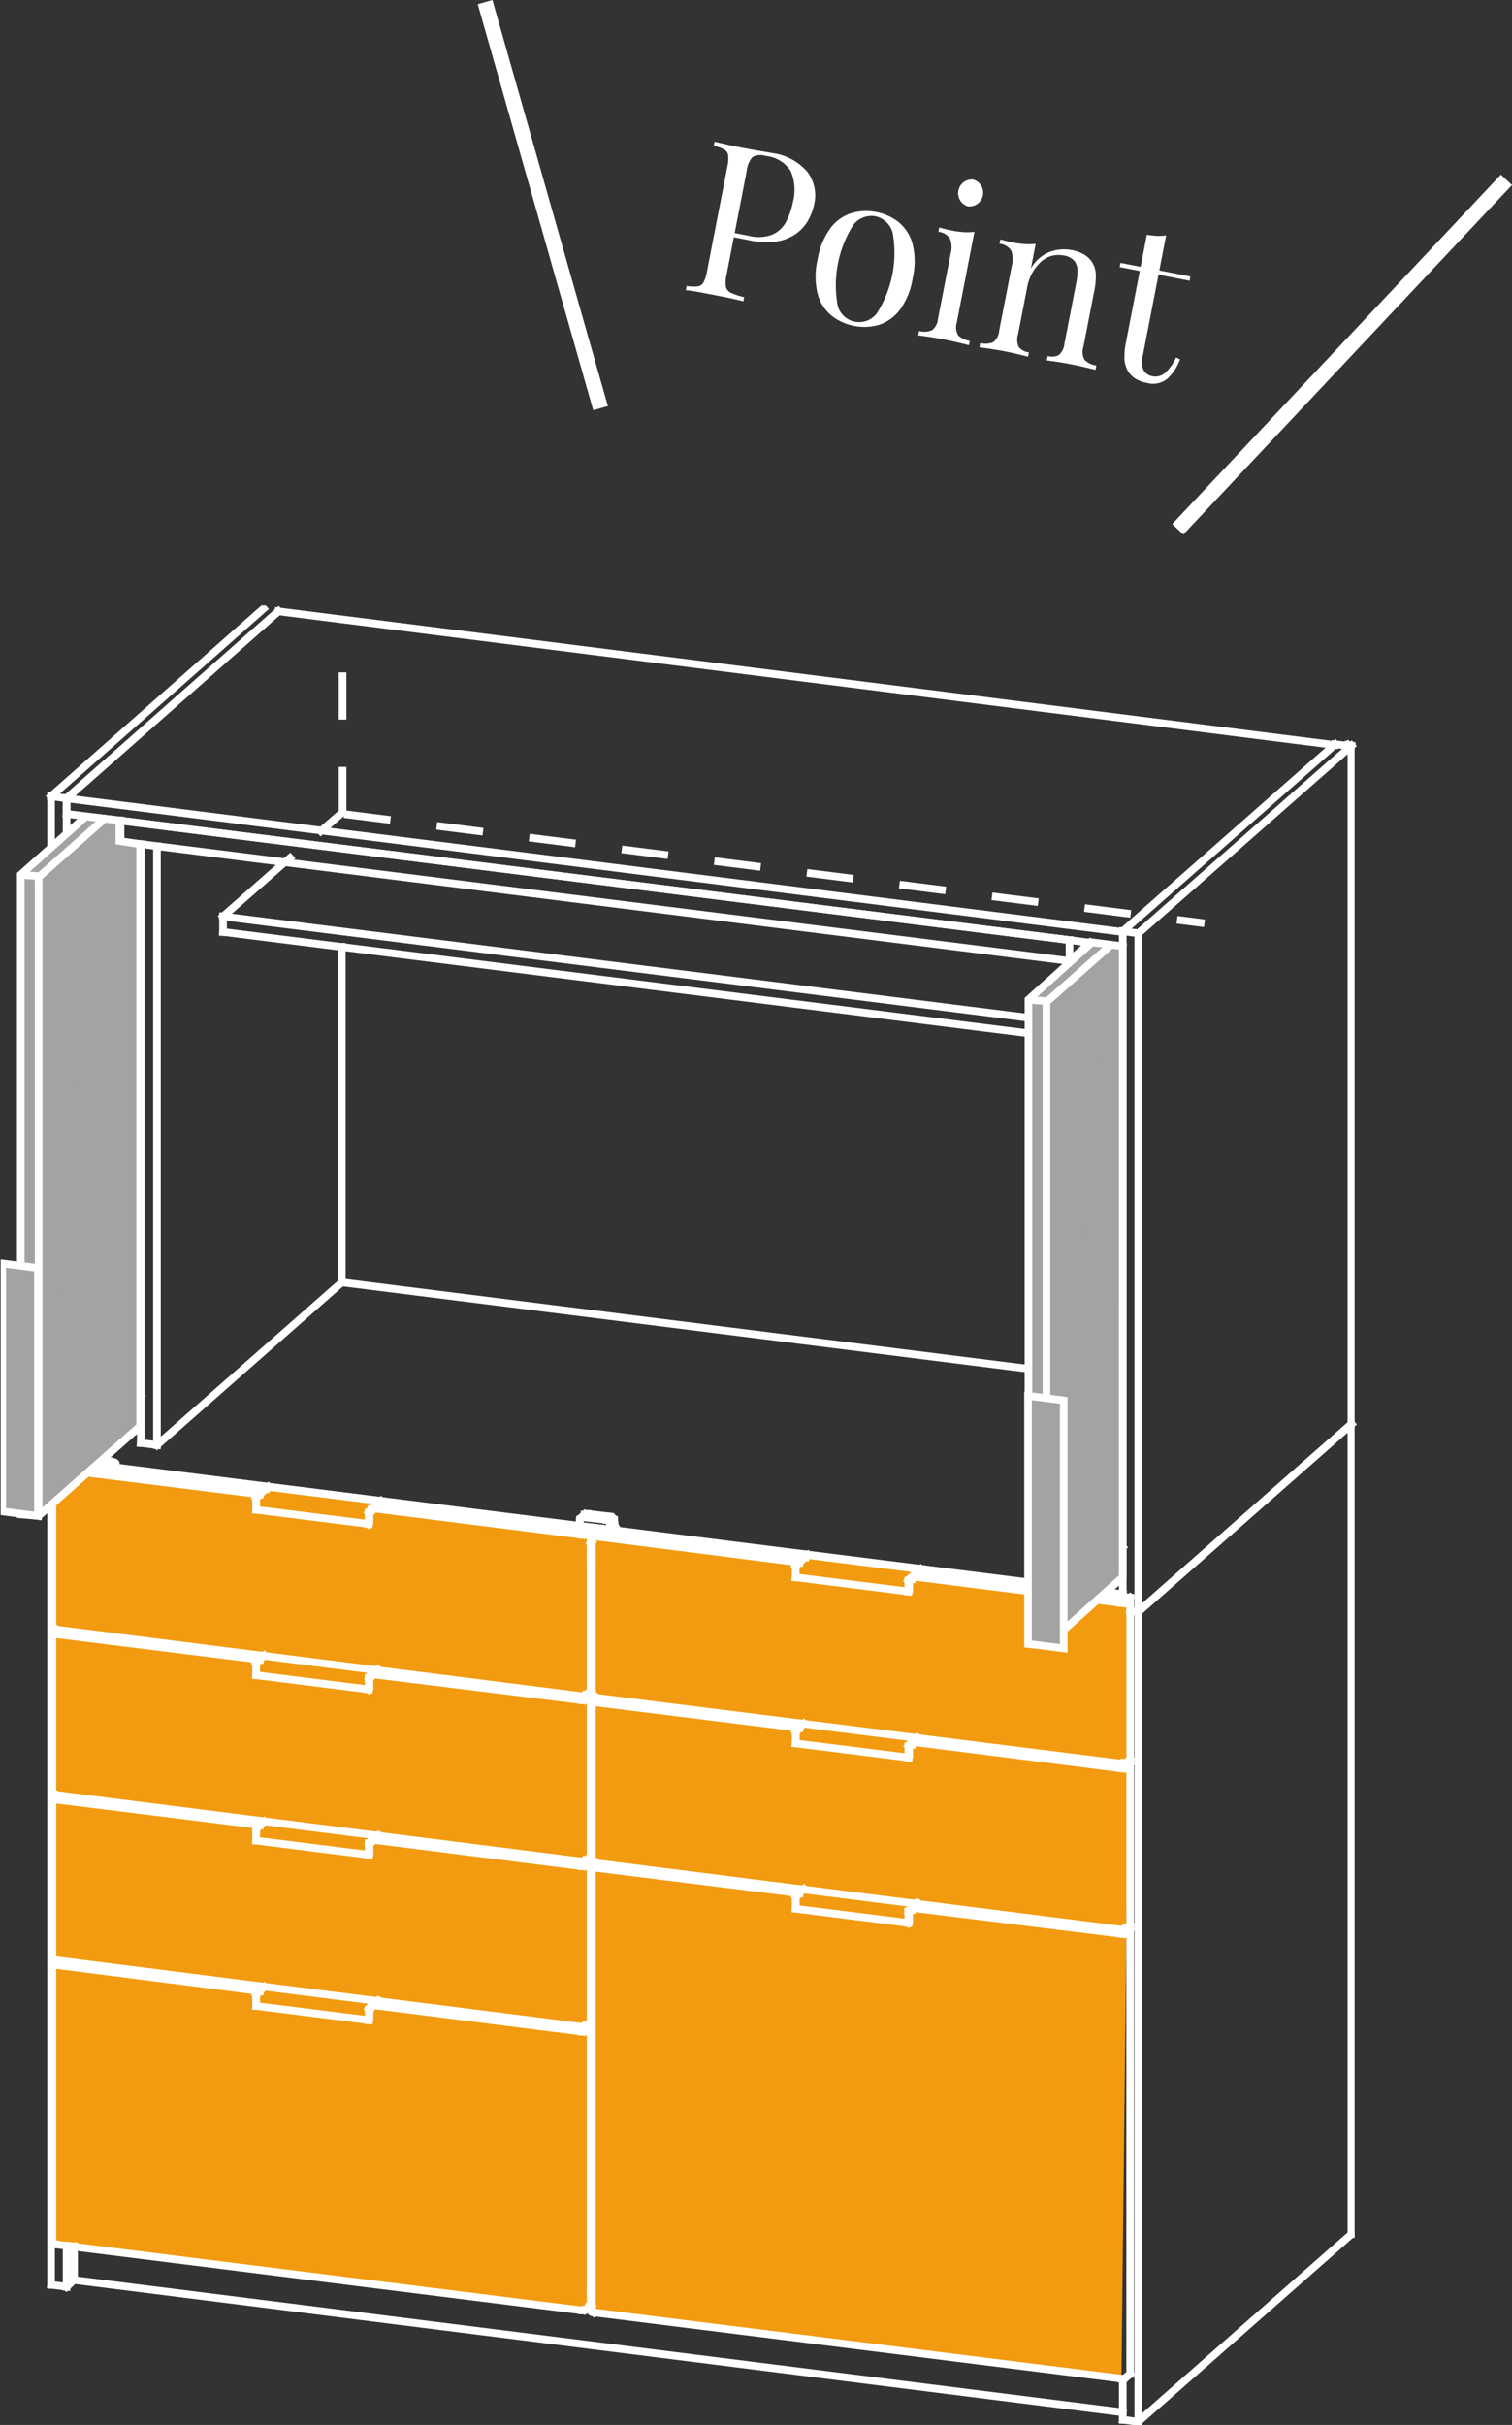 <svg id="コンポーネント_73_1" data-name="コンポーネント 73 – 1" xmlns="http://www.w3.org/2000/svg" xmlns:xlink="http://www.w3.org/1999/xlink" width="99.203" height="159" viewBox="0 0 99.203 159">
  <rect x="0" y="0" width="99.203" height="159" fill="#333333" stroke="none"/>
  <defs>
    <clipPath id="clip-path">
      <rect id="長方形_754" data-name="長方形 754" width="88.876" height="119.301" fill="none"/>
    </clipPath>
    <clipPath id="clip-path-8">
      <rect id="長方形_761" data-name="長方形 761" width="88.714" height="119.071" fill="none"/>
    </clipPath>
  </defs>
  <g id="グループ_806" data-name="グループ 806" transform="translate(0 39.699)">
    <path id="パス_1066" data-name="パス 1066" d="M5.667,98.026,5.8,146.448,75.891,155.3l.575-51.21-67.9-8.543Z" transform="translate(-2.315 -39.038)" fill="#f29b10"/>
    <line id="線_186" data-name="線 186" x1="3.678" y2="3.191" transform="translate(18.836 13.531)" fill="none" stroke="#fff" stroke-width="0.5" stroke-dasharray="2.182 2.182"/>
    <line id="線_187" data-name="線 187" y1="11.519" transform="translate(22.477 2.163)" fill="none" stroke="#fff" stroke-width="0.5" stroke-dasharray="3.098 3.098"/>
    <line id="線_188" data-name="線 188" y2="29.168" transform="translate(38.839 82.667)" fill="none" stroke="#fff" stroke-linecap="square" stroke-linejoin="round" stroke-width="0.5"/>
    <line id="線_189" data-name="線 189" y2="10.579" transform="translate(38.839 71.823)" fill="none" stroke="#fff" stroke-linecap="square" stroke-linejoin="round" stroke-width="0.5"/>
    <line id="線_190" data-name="線 190" y2="10.579" transform="translate(38.839 60.979)" fill="none" stroke="#fff" stroke-linecap="square" stroke-linejoin="round" stroke-width="0.5"/>
    <line id="線_191" data-name="線 191" y2="18.28" transform="translate(3.442 89.086)" fill="none" stroke="#fff" stroke-linecap="square" stroke-linejoin="round" stroke-width="0.5"/>
    <line id="線_192" data-name="線 192" y2="10.534" transform="translate(3.442 78.242)" fill="none" stroke="#fff" stroke-linecap="square" stroke-linejoin="round" stroke-width="0.5"/>
    <line id="線_193" data-name="線 193" y2="10.577" transform="translate(3.442 67.355)" fill="none" stroke="#fff" stroke-linecap="square" stroke-linejoin="round" stroke-width="0.5"/>
    <line id="線_194" data-name="線 194" y2="10.575" transform="translate(3.442 56.51)" fill="none" stroke="#fff" stroke-linecap="square" stroke-linejoin="round" stroke-width="0.5"/>
    <line id="線_195" data-name="線 195" x1="0.221" y2="0.222" transform="translate(38.134 59.605)" fill="none" stroke="#fff" stroke-linecap="square" stroke-linejoin="round" stroke-width="0.5"/>
    <line id="線_196" data-name="線 196" x2="7.389" y2="0.93" transform="translate(16.805 59.294)" fill="none" stroke="#fff" stroke-linecap="square" stroke-linejoin="round" stroke-width="0.5"/>
    <line id="線_197" data-name="線 197" x1="7.392" y1="0.926" transform="translate(17.6 57.794)" fill="none" stroke="#fff" stroke-linecap="square" stroke-linejoin="round" stroke-width="0.5"/>
    <line id="線_198" data-name="線 198" x2="7.389" y2="0.93" transform="translate(16.803 80.987)" fill="none" stroke="#fff" stroke-linecap="square" stroke-linejoin="round" stroke-width="0.5"/>
    <line id="線_199" data-name="線 199" x2="7.393" y2="0.93" transform="translate(52.203 74.612)" fill="none" stroke="#fff" stroke-linecap="square" stroke-linejoin="round" stroke-width="0.5"/>
    <line id="線_200" data-name="線 200" x2="7.393" y2="0.929" transform="translate(52.203 63.725)" fill="none" stroke="#fff" stroke-linecap="square" stroke-linejoin="round" stroke-width="0.5"/>
    <line id="線_201" data-name="線 201" x1="7.389" y1="0.929" transform="translate(53.003 62.265)" fill="none" stroke="#fff" stroke-linecap="square" stroke-linejoin="round" stroke-width="0.5"/>
    <line id="線_202" data-name="線 202" x2="7.389" y2="0.929" transform="translate(16.807 91.831)" fill="none" stroke="#fff" stroke-linecap="square" stroke-linejoin="round" stroke-width="0.5"/>
    <line id="線_203" data-name="線 203" x2="7.393" y2="0.93" transform="translate(52.207 85.457)" fill="none" stroke="#fff" stroke-linecap="square" stroke-linejoin="round" stroke-width="0.5"/>
    <line id="線_204" data-name="線 204" x2="7.389" y2="0.93" transform="translate(16.803 70.143)" fill="none" stroke="#fff" stroke-linecap="square" stroke-linejoin="round" stroke-width="0.5"/>
    <line id="線_205" data-name="線 205" x1="56.684" y1="7.126" transform="translate(14.635 20.392)" fill="none" stroke="#fff" stroke-linecap="square" stroke-linejoin="round" stroke-width="0.5"/>
    <line id="線_206" data-name="線 206" x1="4.026" y2="3.541" transform="translate(14.635 16.851)" fill="none" stroke="#fff" stroke-linecap="square" stroke-linejoin="round" stroke-width="0.5"/>
    <line id="線_207" data-name="線 207" x1="56.684" y1="7.127" transform="translate(14.635 21.41)" fill="none" stroke="#fff" stroke-linecap="square" stroke-linejoin="round" stroke-width="0.5"/>
    <line id="線_208" data-name="線 208" y2="1.018" transform="translate(14.636 20.393)" fill="none" stroke="#fff" stroke-linecap="square" stroke-linejoin="round" stroke-width="0.5"/>
    <line id="線_209" data-name="線 209" y1="1.15" x2="1.327" transform="translate(72.337 61.735)" fill="none" stroke="#fff" stroke-linecap="square" stroke-linejoin="round" stroke-width="0.5"/>
    <line id="線_210" data-name="線 210" y1="40.631" transform="translate(72.337 22.254)" fill="none" stroke="#fff" stroke-linecap="square" stroke-linejoin="round" stroke-width="0.5"/>
    <line id="線_211" data-name="線 211" x2="1.018" y2="0.134" transform="translate(71.32 62.753)" fill="none" stroke="#fff" stroke-linecap="square" stroke-linejoin="round" stroke-width="0.5"/>
    <line id="線_212" data-name="線 212" y2="40.454" transform="translate(71.32 22.298)" fill="none" stroke="#fff" stroke-linecap="square" stroke-linejoin="round" stroke-width="0.5"/>
    <line id="線_213" data-name="線 213" y1="39.26" transform="translate(10.299 15.79)" fill="none" stroke="#fff" stroke-linecap="square" stroke-linejoin="round" stroke-width="0.5"/>
    <line id="線_214" data-name="線 214" x2="1.065" y2="0.134" transform="translate(9.238 54.916)" fill="none" stroke="#fff" stroke-linecap="square" stroke-linejoin="round" stroke-width="0.5"/>
    <line id="線_215" data-name="線 215" y2="39.26" transform="translate(9.238 15.656)" fill="none" stroke="#fff" stroke-linecap="square" stroke-linejoin="round" stroke-width="0.5"/>
    <line id="線_216" data-name="線 216" y1="10.668" x2="12.124" transform="translate(10.302 44.382)" fill="none" stroke="#fff" stroke-linecap="square" stroke-linejoin="round" stroke-width="0.5"/>
    <line id="線_217" data-name="線 217" y1="21.998" transform="translate(22.426 22.384)" fill="none" stroke="#fff" stroke-linecap="square" stroke-linejoin="round" stroke-width="0.5"/>
    <line id="線_218" data-name="線 218" y1="12.302" x2="13.983" transform="translate(74.685 9.195)" fill="none" stroke="#fff" stroke-linecap="square" stroke-linejoin="round" stroke-width="0.5"/>
    <line id="線_219" data-name="線 219" x1="1.018" y1="0.132" transform="translate(73.667 21.365)" fill="none" stroke="#fff" stroke-linecap="square" stroke-linejoin="round" stroke-width="0.5"/>
    <line id="線_220" data-name="線 220" y1="12.26" x2="13.935" transform="translate(73.667 9.105)" fill="none" stroke="#fff" stroke-linecap="square" stroke-linejoin="round" stroke-width="0.5"/>
    <line id="線_221" data-name="線 221" x2="0.797" y2="0.089" transform="translate(87.602 9.105)" fill="none" stroke="#fff" stroke-linecap="square" stroke-linejoin="round" stroke-width="0.5"/>
    <line id="線_222" data-name="線 222" y1="0.044" x2="0.044" transform="translate(88.398 9.15)" fill="none" stroke="#fff" stroke-linecap="square" stroke-linejoin="round" stroke-width="0.5"/>
    <line id="線_223" data-name="線 223" x1="0.221" y1="0.044" transform="translate(88.443 9.15)" fill="none" stroke="#fff" stroke-linecap="square" stroke-linejoin="round" stroke-width="0.5"/>
    <line id="線_224" data-name="線 224" y1="44.484" transform="translate(74.681 21.499)" fill="none" stroke="#fff" stroke-linecap="square" stroke-linejoin="round" stroke-width="0.5"/>
    <line id="線_225" data-name="線 225" x2="0.532" y2="0.089" transform="translate(74.148 65.893)" fill="none" stroke="#fff" stroke-linecap="square" stroke-linejoin="round" stroke-width="0.5"/>
    <line id="線_226" data-name="線 226" y2="43.64" transform="translate(73.664 21.367)" fill="none" stroke="#fff" stroke-linecap="square" stroke-linejoin="round" stroke-width="0.5"/>
    <line id="線_227" data-name="線 227" y1="12.306" x2="13.985" transform="translate(74.682 53.676)" fill="none" stroke="#fff" stroke-linecap="square" stroke-linejoin="round" stroke-width="0.5"/>
    <g id="グループ_791" data-name="グループ 791">
      <g id="グループ_790" data-name="グループ 790" clip-path="url(#clip-path)">
        <line id="線_228" data-name="線 228" y1="44.482" transform="translate(88.666 9.194)" fill="none" stroke="#fff" stroke-linecap="square" stroke-linejoin="round" stroke-width="0.5"/>
      </g>
    </g>
    <line id="線_229" data-name="線 229" x1="69.297" y1="8.719" transform="translate(4.369 56.111)" fill="none" stroke="#fff" stroke-linecap="square" stroke-linejoin="round" stroke-width="0.5"/>
    <line id="線_230" data-name="線 230" x1="0.087" y1="0.044" transform="translate(38.752 61.423)" fill="none" stroke="#fff" stroke-linecap="square" stroke-linejoin="round" stroke-width="0.5"/>
    <line id="線_231" data-name="線 231" y2="0.177" transform="translate(4.369 56.111)" fill="none" stroke="#fff" stroke-linecap="square" stroke-linejoin="round" stroke-width="0.5"/>
    <line id="線_232" data-name="線 232" x1="4.867" y2="4.293" transform="translate(4.369 51.817)" fill="none" stroke="#fff" stroke-linecap="square" stroke-linejoin="round" stroke-width="0.5"/>
    <line id="線_233" data-name="線 233" x1="48.896" y1="6.151" transform="translate(22.423 44.383)" fill="none" stroke="#fff" stroke-linecap="square" stroke-linejoin="round" stroke-width="0.5"/>
    <path id="パス_1067" data-name="パス 1067" d="M120.135,108.747h.309l.044-.043h.044v-.089h-.044l-.044-.046H120l-.044.046-.044.043.044.046H120l.044.043Z" transform="translate(-48.993 -44.358)" fill="none" stroke="#fff" stroke-linecap="square" stroke-linejoin="round" stroke-width="0.5"/>
    <path id="パス_1068" data-name="パス 1068" d="M11.977,95.1h.311l.089-.044v-.044h.043l-.043-.046-.089-.044h-.045l-.088-.044h-.088l-.09.044h-.132l-.044.044v.089h.044l.044.044Z" transform="translate(-4.821 -38.763)" fill="none" stroke="#fff" stroke-linecap="square" stroke-linejoin="round" stroke-width="0.5"/>
    <path id="パス_1069" data-name="パス 1069" d="M122.652,109.063h.133v-.044h-.177v.044Z" transform="translate(-50.094 -44.542)" fill="none" stroke="#fff" stroke-linecap="square" stroke-linejoin="round" stroke-width="0.5"/>
    <path id="パス_1070" data-name="パス 1070" d="M9.826,94.843h.133V94.8H9.781v.044Z" transform="translate(-3.996 -38.732)" fill="none" stroke="#fff" stroke-linecap="square" stroke-linejoin="round" stroke-width="0.5"/>
    <line id="線_234" data-name="線 234" x1="69.297" y1="8.764" transform="translate(4.369 12.647)" fill="none" stroke="#fff" stroke-linecap="square" stroke-linejoin="round" stroke-width="0.5"/>
    <line id="線_235" data-name="線 235" x1="69.295" y1="8.719" transform="translate(4.369 13.665)" fill="none" stroke="#fff" stroke-linecap="square" stroke-linejoin="round" stroke-width="0.5"/>
    <line id="線_236" data-name="線 236" y2="1.018" transform="translate(4.369 12.647)" fill="none" stroke="#fff" stroke-linecap="square" stroke-linejoin="round" stroke-width="0.5"/>
    <g id="グループ_793" data-name="グループ 793">
      <g id="グループ_792" data-name="グループ 792" clip-path="url(#clip-path)">
        <line id="線_237" data-name="線 237" x1="69.295" y1="8.763" transform="translate(18.263 0.387)" fill="none" stroke="#fff" stroke-linecap="square" stroke-linejoin="round" stroke-width="0.5"/>
        <line id="線_238" data-name="線 238" x1="13.894" y2="12.26" transform="translate(4.369 0.387)" fill="none" stroke="#fff" stroke-linecap="square" stroke-linejoin="round" stroke-width="0.5"/>
      </g>
    </g>
    <line id="線_239" data-name="線 239" y1="43.642" transform="translate(4.369 12.647)" fill="none" stroke="#fff" stroke-linecap="square" stroke-linejoin="round" stroke-width="0.5"/>
    <g id="グループ_795" data-name="グループ 795">
      <g id="グループ_794" data-name="グループ 794" clip-path="url(#clip-path)">
        <line id="線_240" data-name="線 240" y1="12.26" x2="13.894" transform="translate(4.369 0.387)" fill="none" stroke="#fff" stroke-linecap="square" stroke-linejoin="round" stroke-width="0.5"/>
      </g>
    </g>
    <path id="パス_1071" data-name="パス 1071" d="M8.448,82.122v-.044H8.405l-.044.044v.132h.044V82.21l.043-.043Z" transform="translate(-3.416 -33.535)" fill="none" stroke="#fff" stroke-linecap="square" stroke-linejoin="round" stroke-width="0.5"/>
    <path id="パス_1072" data-name="パス 1072" d="M8.448,57.948h0L8.4,57.9v.046H8.36v.132H8.4v-.044l.043-.044Z" transform="translate(-3.416 -23.657)" fill="none" stroke="#fff" stroke-linecap="square" stroke-linejoin="round" stroke-width="0.5"/>
    <path id="パス_1073" data-name="パス 1073" d="M8.448,33.848V33.8H8.36v.132l.044.044v-.089h.044Z" transform="translate(-3.416 -13.811)" fill="none" stroke="#fff" stroke-linecap="square" stroke-linejoin="round" stroke-width="0.5"/>
    <path id="パス_1074" data-name="パス 1074" d="M10.02,23.6h0v-.044H9.975v.089l-.044.043h.044v.044h.044V23.6Z" transform="translate(-4.058 -9.624)" fill="none" stroke="#fff" stroke-linecap="square" stroke-linejoin="round" stroke-width="0.5"/>
    <path id="パス_1075" data-name="パス 1075" d="M8.7,24.767v-.089l-.044.044V24.9H8.7Z" transform="translate(-3.538 -10.083)" fill="none" stroke="#fff" stroke-linecap="square" stroke-linejoin="round" stroke-width="0.5"/>
    <path id="パス_1076" data-name="パス 1076" d="M8.1,25.321v-.044H8.061v.177H8.1v-.133Z" transform="translate(-3.293 -10.328)" fill="none" stroke="#fff" stroke-linecap="square" stroke-linejoin="round" stroke-width="0.5"/>
    <path id="パス_1077" data-name="パス 1077" d="M10.02,89.456h0v-.044H9.975V89.5l-.044.044h.044v.044h.044v-.132Z" transform="translate(-4.058 -36.531)" fill="none" stroke="#fff" stroke-linecap="square" stroke-linejoin="round" stroke-width="0.5"/>
    <path id="パス_1078" data-name="パス 1078" d="M8.7,90.626v-.088l-.044.043v.177l.044-.046Z" transform="translate(-3.538 -36.991)" fill="none" stroke="#fff" stroke-linecap="square" stroke-linejoin="round" stroke-width="0.5"/>
    <path id="パス_1079" data-name="パス 1079" d="M8.1,91.148v-.089L8.06,91.1v.177l.044-.046v-.086Z" transform="translate(-3.293 -37.204)" fill="none" stroke="#fff" stroke-linecap="square" stroke-linejoin="round" stroke-width="0.5"/>
    <line id="線_241" data-name="線 241" x1="1.017" y1="0.133" transform="translate(3.351 12.513)" fill="none" stroke="#fff" stroke-linecap="square" stroke-linejoin="round" stroke-width="0.5"/>
    <line id="線_242" data-name="線 242" x2="0.09" transform="translate(3.352 56.996)" fill="none" stroke="#fff" stroke-linecap="square" stroke-linejoin="round" stroke-width="0.5"/>
    <line id="線_243" data-name="線 243" y2="44.482" transform="translate(3.352 12.514)" fill="none" stroke="#fff" stroke-linecap="square" stroke-linejoin="round" stroke-width="0.5"/>
    <g id="グループ_797" data-name="グループ 797">
      <g id="グループ_796" data-name="グループ 796" clip-path="url(#clip-path)">
        <line id="線_244" data-name="線 244" y1="12.305" x2="13.939" transform="translate(3.352 0.209)" fill="none" stroke="#fff" stroke-linecap="square" stroke-linejoin="round" stroke-width="0.5"/>
      </g>
    </g>
    <path id="パス_1080" data-name="パス 1080" d="M124.669,196.5l-.044.044H124.4" transform="translate(-50.828 -80.286)" fill="none" stroke="#fff" stroke-linecap="square" stroke-linejoin="round" stroke-width="0.5"/>
    <path id="パス_1081" data-name="パス 1081" d="M124.4,147.231h.221l.044-.044" transform="translate(-50.828 -60.136)" fill="none" stroke="#fff" stroke-linecap="square" stroke-linejoin="round" stroke-width="0.5"/>
    <line id="線_245" data-name="線 245" x1="0.309" y1="0.044" transform="translate(73.842 86.741)" fill="none" stroke="#fff" stroke-linecap="square" stroke-linejoin="round" stroke-width="0.5"/>
    <line id="線_246" data-name="線 246" y1="0.266" x2="0.309" transform="translate(73.841 86.785)" fill="none" stroke="#fff" stroke-linecap="square" stroke-linejoin="round" stroke-width="0.5"/>
    <line id="線_247" data-name="線 247" x2="13.496" y2="1.681" transform="translate(38.972 82.758)" fill="none" stroke="#fff" stroke-linecap="square" stroke-linejoin="round" stroke-width="0.5"/>
    <line id="線_248" data-name="線 248" x2="13.629" y2="1.682" transform="translate(59.947 85.413)" fill="none" stroke="#fff" stroke-linecap="square" stroke-linejoin="round" stroke-width="0.5"/>
    <path id="パス_1082" data-name="パス 1082" d="M65.671,139.776h0v.046h.044l.044.044H65.8" transform="translate(-26.831 -57.108)" fill="none" stroke="#fff" stroke-linecap="square" stroke-linejoin="round" stroke-width="0.5"/>
    <line id="線_249" data-name="線 249" x1="0.266" y2="0.221" transform="translate(38.839 82.447)" fill="none" stroke="#fff" stroke-linecap="square" stroke-linejoin="round" stroke-width="0.5"/>
    <line id="線_250" data-name="線 250" x2="34.603" y2="4.338" transform="translate(38.972 111.925)" fill="none" stroke="#fff" stroke-linecap="square" stroke-linejoin="round" stroke-width="0.5"/>
    <line id="線_251" data-name="線 251" y2="29.168" transform="translate(74.15 86.785)" fill="none" stroke="#fff" stroke-linecap="square" stroke-linejoin="round" stroke-width="0.5"/>
    <line id="線_252" data-name="線 252" y1="0.266" x2="0.309" transform="translate(73.841 115.952)" fill="none" stroke="#fff" stroke-linecap="square" stroke-linejoin="round" stroke-width="0.5"/>
    <path id="パス_1083" data-name="パス 1083" d="M65.8,189.182l-.044-.044h-.089v-.044" transform="translate(-26.831 -77.258)" fill="none" stroke="#fff" stroke-linecap="square" stroke-linejoin="round" stroke-width="0.5"/>
    <line id="線_253" data-name="線 253" x1="0.309" y1="0.043" transform="translate(73.842 75.896)" fill="none" stroke="#fff" stroke-linecap="square" stroke-linejoin="round" stroke-width="0.5"/>
    <line id="線_254" data-name="線 254" y1="0.267" x2="0.309" transform="translate(73.841 75.94)" fill="none" stroke="#fff" stroke-linecap="square" stroke-linejoin="round" stroke-width="0.5"/>
    <path id="パス_1084" data-name="パス 1084" d="M124.4,128.894h.221l.044-.043" transform="translate(-50.827 -52.645)" fill="none" stroke="#fff" stroke-linecap="square" stroke-linejoin="round" stroke-width="0.5"/>
    <line id="線_255" data-name="線 255" x2="13.496" y2="1.681" transform="translate(38.972 71.912)" fill="none" stroke="#fff" stroke-linecap="square" stroke-linejoin="round" stroke-width="0.5"/>
    <line id="線_256" data-name="線 256" x2="13.629" y2="1.726" transform="translate(59.946 74.523)" fill="none" stroke="#fff" stroke-linecap="square" stroke-linejoin="round" stroke-width="0.5"/>
    <path id="パス_1085" data-name="パス 1085" d="M65.67,121.441h0v.044h.089l.045.044" transform="translate(-26.831 -49.617)" fill="none" stroke="#fff" stroke-linecap="square" stroke-linejoin="round" stroke-width="0.5"/>
    <line id="線_257" data-name="線 257" x1="0.266" y2="0.222" transform="translate(38.839 71.602)" fill="none" stroke="#fff" stroke-linecap="square" stroke-linejoin="round" stroke-width="0.5"/>
    <path id="パス_1086" data-name="パス 1086" d="M124.669,146.741h-.089l-.044.044H124.4" transform="translate(-50.828 -59.954)" fill="none" stroke="#fff" stroke-linecap="square" stroke-linejoin="round" stroke-width="0.5"/>
    <line id="線_258" data-name="線 258" x2="34.603" y2="4.382" transform="translate(38.972 82.449)" fill="none" stroke="#fff" stroke-linecap="square" stroke-linejoin="round" stroke-width="0.5"/>
    <line id="線_259" data-name="線 259" y2="10.535" transform="translate(74.15 75.942)" fill="none" stroke="#fff" stroke-linecap="square" stroke-linejoin="round" stroke-width="0.5"/>
    <line id="線_260" data-name="線 260" y1="0.31" x2="0.309" transform="translate(73.841 86.477)" fill="none" stroke="#fff" stroke-linecap="square" stroke-linejoin="round" stroke-width="0.5"/>
    <path id="パス_1087" data-name="パス 1087" d="M65.8,139.375h-.089l-.045-.043" transform="translate(-26.831 -56.927)" fill="none" stroke="#fff" stroke-linecap="square" stroke-linejoin="round" stroke-width="0.5"/>
    <line id="線_261" data-name="線 261" x1="13.761" y1="1.726" transform="translate(60.389 63.328)" fill="none" stroke="#fff" stroke-linecap="square" stroke-linejoin="round" stroke-width="0.5"/>
    <line id="線_262" data-name="線 262" x1="13.673" y1="1.727" transform="translate(39.194 60.67)" fill="none" stroke="#fff" stroke-linecap="square" stroke-linejoin="round" stroke-width="0.5"/>
    <line id="線_263" data-name="線 263" y1="0.31" x2="0.309" transform="translate(73.841 65.053)" fill="none" stroke="#fff" stroke-linecap="square" stroke-linejoin="round" stroke-width="0.5"/>
    <path id="パス_1088" data-name="パス 1088" d="M124.4,110.562h.221v-.043h.044" transform="translate(-50.827 -45.155)" fill="none" stroke="#fff" stroke-linecap="square" stroke-linejoin="round" stroke-width="0.5"/>
    <line id="線_264" data-name="線 264" x2="13.499" y2="1.723" transform="translate(38.972 61.026)" fill="none" stroke="#fff" stroke-linecap="square" stroke-linejoin="round" stroke-width="0.5"/>
    <line id="線_265" data-name="線 265" x2="13.629" y2="1.726" transform="translate(59.949 63.679)" fill="none" stroke="#fff" stroke-linecap="square" stroke-linejoin="round" stroke-width="0.5"/>
    <path id="パス_1089" data-name="パス 1089" d="M65.675,103.106h0v.044h.134" transform="translate(-26.833 -42.126)" fill="none" stroke="#fff" stroke-linecap="square" stroke-linejoin="round" stroke-width="0.5"/>
    <line id="線_266" data-name="線 266" x1="0.355" y2="0.31" transform="translate(38.842 60.67)" fill="none" stroke="#fff" stroke-linecap="square" stroke-linejoin="round" stroke-width="0.5"/>
    <path id="パス_1090" data-name="パス 1090" d="M124.674,128.4h-.133l-.044.044h-.043l-.044-.044" transform="translate(-50.83 -52.46)" fill="none" stroke="#fff" stroke-linecap="square" stroke-linejoin="round" stroke-width="0.5"/>
    <line id="線_267" data-name="線 267" x2="34.603" y2="4.338" transform="translate(38.976 71.601)" fill="none" stroke="#fff" stroke-linecap="square" stroke-linejoin="round" stroke-width="0.5"/>
    <line id="線_268" data-name="線 268" y2="10.577" transform="translate(74.154 65.052)" fill="none" stroke="#fff" stroke-linecap="square" stroke-linejoin="round" stroke-width="0.5"/>
    <line id="線_269" data-name="線 269" y1="0.31" x2="0.309" transform="translate(73.845 75.629)" fill="none" stroke="#fff" stroke-linecap="square" stroke-linejoin="round" stroke-width="0.5"/>
    <path id="パス_1091" data-name="パス 1091" d="M65.809,121.036H65.72v-.043h-.045" transform="translate(-26.833 -49.434)" fill="none" stroke="#fff" stroke-linecap="square" stroke-linejoin="round" stroke-width="0.5"/>
    <path id="パス_1092" data-name="パス 1092" d="M5.819,150.554v.043l.044.044h.089" transform="translate(-2.378 -61.512)" fill="none" stroke="#fff" stroke-linecap="square" stroke-linejoin="round" stroke-width="0.5"/>
    <line id="線_270" data-name="線 270" x1="0.222" y2="0.177" transform="translate(3.442 88.864)" fill="none" stroke="#fff" stroke-linecap="square" stroke-linejoin="round" stroke-width="0.5"/>
    <line id="線_271" data-name="線 271" x1="0.31" y1="0.046" transform="translate(38.44 93.113)" fill="none" stroke="#fff" stroke-linecap="square" stroke-linejoin="round" stroke-width="0.5"/>
    <line id="線_272" data-name="線 272" y1="0.31" x2="0.355" transform="translate(38.395 93.157)" fill="none" stroke="#fff" stroke-linecap="square" stroke-linejoin="round" stroke-width="0.5"/>
    <path id="パス_1093" data-name="パス 1093" d="M64.547,158.082h.177l.044-.043" transform="translate(-26.372 -64.57)" fill="none" stroke="#fff" stroke-linecap="square" stroke-linejoin="round" stroke-width="0.5"/>
    <line id="線_273" data-name="線 273" x2="13.496" y2="1.725" transform="translate(3.572 89.13)" fill="none" stroke="#fff" stroke-linecap="square" stroke-linejoin="round" stroke-width="0.5"/>
    <line id="線_274" data-name="線 274" x2="13.629" y2="1.726" transform="translate(24.547 91.785)" fill="none" stroke="#fff" stroke-linecap="square" stroke-linejoin="round" stroke-width="0.5"/>
    <path id="パス_1094" data-name="パス 1094" d="M64.769,188.946v.044h-.221" transform="translate(-26.373 -77.198)" fill="none" stroke="#fff" stroke-linecap="square" stroke-linejoin="round" stroke-width="0.5"/>
    <line id="線_275" data-name="線 275" x2="34.603" y2="4.338" transform="translate(3.572 107.453)" fill="none" stroke="#fff" stroke-linecap="square" stroke-linejoin="round" stroke-width="0.5"/>
    <line id="線_276" data-name="線 276" y2="18.324" transform="translate(38.751 93.158)" fill="none" stroke="#fff" stroke-linecap="square" stroke-linejoin="round" stroke-width="0.5"/>
    <line id="線_277" data-name="線 277" y1="0.266" x2="0.355" transform="translate(38.396 111.482)" fill="none" stroke="#fff" stroke-linecap="square" stroke-linejoin="round" stroke-width="0.5"/>
    <path id="パス_1095" data-name="パス 1095" d="M5.95,181.623H5.905l-.044-.043H5.819v-.046" transform="translate(-2.377 -74.17)" fill="none" stroke="#fff" stroke-linecap="square" stroke-linejoin="round" stroke-width="0.5"/>
    <path id="パス_1096" data-name="パス 1096" d="M5.819,132.218h0v.043h.044v.044h.089" transform="translate(-2.378 -54.02)" fill="none" stroke="#fff" stroke-linecap="square" stroke-linejoin="round" stroke-width="0.5"/>
    <line id="線_278" data-name="線 278" x1="0.222" y2="0.177" transform="translate(3.442 78.019)" fill="none" stroke="#fff" stroke-linecap="square" stroke-linejoin="round" stroke-width="0.5"/>
    <line id="線_279" data-name="線 279" x1="0.31" y1="0.044" transform="translate(38.44 82.27)" fill="none" stroke="#fff" stroke-linecap="square" stroke-linejoin="round" stroke-width="0.5"/>
    <line id="線_280" data-name="線 280" y1="0.31" x2="0.355" transform="translate(38.395 82.315)" fill="none" stroke="#fff" stroke-linecap="square" stroke-linejoin="round" stroke-width="0.5"/>
    <path id="パス_1097" data-name="パス 1097" d="M64.547,139.749h.089l.045-.043h.086" transform="translate(-26.372 -57.08)" fill="none" stroke="#fff" stroke-linecap="square" stroke-linejoin="round" stroke-width="0.5"/>
    <line id="線_281" data-name="線 281" x2="13.496" y2="1.681" transform="translate(3.572 78.286)" fill="none" stroke="#fff" stroke-linecap="square" stroke-linejoin="round" stroke-width="0.5"/>
    <line id="線_282" data-name="線 282" x2="13.629" y2="1.726" transform="translate(24.547 80.941)" fill="none" stroke="#fff" stroke-linecap="square" stroke-linejoin="round" stroke-width="0.5"/>
    <path id="パス_1098" data-name="パス 1098" d="M64.769,157.513h0v.044h-.221" transform="translate(-26.373 -64.355)" fill="none" stroke="#fff" stroke-linecap="square" stroke-linejoin="round" stroke-width="0.5"/>
    <line id="線_283" data-name="線 283" x2="34.603" y2="4.381" transform="translate(3.572 88.821)" fill="none" stroke="#fff" stroke-linecap="square" stroke-linejoin="round" stroke-width="0.5"/>
    <line id="線_284" data-name="線 284" y2="10.578" transform="translate(38.751 82.313)" fill="none" stroke="#fff" stroke-linecap="square" stroke-linejoin="round" stroke-width="0.5"/>
    <line id="線_285" data-name="線 285" y1="0.266" x2="0.355" transform="translate(38.396 92.891)" fill="none" stroke="#fff" stroke-linecap="square" stroke-linejoin="round" stroke-width="0.5"/>
    <path id="パス_1099" data-name="パス 1099" d="M5.95,150.148H5.819V150.1" transform="translate(-2.377 -61.327)" fill="none" stroke="#fff" stroke-linecap="square" stroke-linejoin="round" stroke-width="0.5"/>
    <path id="パス_1100" data-name="パス 1100" d="M64.766,139.178h0l-.044.044h-.177" transform="translate(-26.371 -56.864)" fill="none" stroke="#fff" stroke-linecap="square" stroke-linejoin="round" stroke-width="0.5"/>
    <path id="パス_1101" data-name="パス 1101" d="M64.545,121.336h.221v-.046" transform="translate(-26.371 -49.556)" fill="none" stroke="#fff" stroke-linecap="square" stroke-linejoin="round" stroke-width="0.5"/>
    <path id="パス_1102" data-name="パス 1102" d="M5.819,113.883h0v.043h.044l.043.044h.045" transform="translate(-2.378 -46.529)" fill="none" stroke="#fff" stroke-linecap="square" stroke-linejoin="round" stroke-width="0.5"/>
    <line id="線_286" data-name="線 286" x1="0.222" y2="0.222" transform="translate(3.441 67.132)" fill="none" stroke="#fff" stroke-linecap="square" stroke-linejoin="round" stroke-width="0.5"/>
    <line id="線_287" data-name="線 287" x1="0.31" y1="0.046" transform="translate(38.444 71.425)" fill="none" stroke="#fff" stroke-linecap="square" stroke-linejoin="round" stroke-width="0.5"/>
    <line id="線_288" data-name="線 288" y1="0.264" x2="0.355" transform="translate(38.399 71.47)" fill="none" stroke="#fff" stroke-linecap="square" stroke-linejoin="round" stroke-width="0.5"/>
    <line id="線_289" data-name="線 289" x2="13.496" y2="1.681" transform="translate(3.572 67.44)" fill="none" stroke="#fff" stroke-linecap="square" stroke-linejoin="round" stroke-width="0.5"/>
    <line id="線_290" data-name="線 290" x2="13.629" y2="1.683" transform="translate(24.547 70.095)" fill="none" stroke="#fff" stroke-linecap="square" stroke-linejoin="round" stroke-width="0.5"/>
    <line id="線_291" data-name="線 291" x2="34.603" y2="4.381" transform="translate(3.572 77.976)" fill="none" stroke="#fff" stroke-linecap="square" stroke-linejoin="round" stroke-width="0.5"/>
    <line id="線_292" data-name="線 292" y2="10.534" transform="translate(38.751 71.471)" fill="none" stroke="#fff" stroke-linecap="square" stroke-linejoin="round" stroke-width="0.5"/>
    <line id="線_293" data-name="線 293" y1="0.309" x2="0.355" transform="translate(38.396 82.005)" fill="none" stroke="#fff" stroke-linecap="square" stroke-linejoin="round" stroke-width="0.5"/>
    <path id="パス_1103" data-name="パス 1103" d="M5.95,131.812H5.819v-.046" transform="translate(-2.377 -53.836)" fill="none" stroke="#fff" stroke-linecap="square" stroke-linejoin="round" stroke-width="0.5"/>
    <path id="パス_1104" data-name="パス 1104" d="M64.768,120.844h-.044l-.043.043h-.132" transform="translate(-26.373 -49.373)" fill="none" stroke="#fff" stroke-linecap="square" stroke-linejoin="round" stroke-width="0.5"/>
    <path id="パス_1105" data-name="パス 1105" d="M64.549,103h.219v-.044" transform="translate(-26.373 -42.065)" fill="none" stroke="#fff" stroke-linecap="square" stroke-linejoin="round" stroke-width="0.5"/>
    <path id="パス_1106" data-name="パス 1106" d="M5.819,95.547h0v.044h.088l.045.044" transform="translate(-2.378 -39.038)" fill="none" stroke="#fff" stroke-linecap="square" stroke-linejoin="round" stroke-width="0.5"/>
    <line id="線_294" data-name="線 294" x1="0.355" y2="0.31" transform="translate(3.441 56.199)" fill="none" stroke="#fff" stroke-linecap="square" stroke-linejoin="round" stroke-width="0.5"/>
    <line id="線_295" data-name="線 295" x1="13.807" y1="1.774" transform="translate(24.943 58.852)" fill="none" stroke="#fff" stroke-linecap="square" stroke-linejoin="round" stroke-width="0.5"/>
    <line id="線_296" data-name="線 296" x1="13.67" y1="1.726" transform="translate(3.796 56.199)" fill="none" stroke="#fff" stroke-linecap="square" stroke-linejoin="round" stroke-width="0.5"/>
    <line id="線_297" data-name="線 297" y1="0.265" x2="0.355" transform="translate(38.395 60.626)" fill="none" stroke="#fff" stroke-linecap="square" stroke-linejoin="round" stroke-width="0.5"/>
    <line id="線_298" data-name="線 298" x2="13.496" y2="1.681" transform="translate(3.572 56.599)" fill="none" stroke="#fff" stroke-linecap="square" stroke-linejoin="round" stroke-width="0.5"/>
    <line id="線_299" data-name="線 299" x2="13.629" y2="1.725" transform="translate(24.547 59.209)" fill="none" stroke="#fff" stroke-linecap="square" stroke-linejoin="round" stroke-width="0.5"/>
    <line id="線_300" data-name="線 300" x2="34.603" y2="4.381" transform="translate(3.572 67.133)" fill="none" stroke="#fff" stroke-linecap="square" stroke-linejoin="round" stroke-width="0.5"/>
    <line id="線_301" data-name="線 301" y2="10.534" transform="translate(38.75 60.626)" fill="none" stroke="#fff" stroke-linecap="square" stroke-linejoin="round" stroke-width="0.5"/>
    <line id="線_302" data-name="線 302" y1="0.31" x2="0.355" transform="translate(38.395 71.16)" fill="none" stroke="#fff" stroke-linecap="square" stroke-linejoin="round" stroke-width="0.5"/>
    <path id="パス_1107" data-name="パス 1107" d="M5.95,113.476H5.861l-.042-.048" transform="translate(-2.377 -46.343)" fill="none" stroke="#fff" stroke-linecap="square" stroke-linejoin="round" stroke-width="0.5"/>
    <line id="線_303" data-name="線 303" y2="2.213" transform="translate(4.857 107.584)" fill="none" stroke="#fff" stroke-linecap="square" stroke-linejoin="round" stroke-width="0.5"/>
    <line id="線_304" data-name="線 304" x2="68.809" y2="8.676" transform="translate(4.857 109.797)" fill="none" stroke="#fff" stroke-linecap="square" stroke-linejoin="round" stroke-width="0.5"/>
    <line id="線_305" data-name="線 305" x1="0.09" transform="translate(38.75 62.482)" fill="none" stroke="#fff" stroke-linecap="square" stroke-linejoin="round" stroke-width="0.5"/>
    <line id="線_306" data-name="線 306" x2="0.087" transform="translate(38.75 110.593)" fill="none" stroke="#fff" stroke-linecap="square" stroke-linejoin="round" stroke-width="0.5"/>
    <g id="グループ_799" data-name="グループ 799">
      <g id="グループ_798" data-name="グループ 798" clip-path="url(#clip-path)">
        <line id="線_307" data-name="線 307" y1="12.302" x2="13.988" transform="translate(74.678 106.79)" fill="none" stroke="#fff" stroke-linecap="square" stroke-linejoin="round" stroke-width="0.5"/>
        <line id="線_308" data-name="線 308" y1="53.11" transform="translate(74.682 65.985)" fill="none" stroke="#fff" stroke-linecap="square" stroke-linejoin="round" stroke-width="0.5"/>
      </g>
    </g>
    <line id="線_309" data-name="線 309" y1="12.308" x2="13.985" transform="translate(74.682 53.676)" fill="none" stroke="#fff" stroke-linecap="square" stroke-linejoin="round" stroke-width="0.5"/>
    <g id="グループ_801" data-name="グループ 801">
      <g id="グループ_800" data-name="グループ 800" clip-path="url(#clip-path)">
        <line id="線_310" data-name="線 310" y1="53.114" transform="translate(88.666 53.676)" fill="none" stroke="#fff" stroke-linecap="square" stroke-linejoin="round" stroke-width="0.5"/>
      </g>
    </g>
    <line id="線_311" data-name="線 311" x1="0.532" y1="0.089" transform="translate(74.151 65.892)" fill="none" stroke="#fff" stroke-linecap="square" stroke-linejoin="round" stroke-width="0.5"/>
    <g id="グループ_803" data-name="グループ 803">
      <g id="グループ_802" data-name="グループ 802" clip-path="url(#clip-path)">
        <line id="線_312" data-name="線 312" x2="1.018" y2="0.133" transform="translate(73.665 118.961)" fill="none" stroke="#fff" stroke-linecap="square" stroke-linejoin="round" stroke-width="0.5"/>
        <line id="線_313" data-name="線 313" y2="2.7" transform="translate(73.665 116.262)" fill="none" stroke="#fff" stroke-linecap="square" stroke-linejoin="round" stroke-width="0.5"/>
      </g>
    </g>
    <line id="線_314" data-name="線 314" x1="0.221" y1="0.044" transform="translate(38.618 111.571)" fill="none" stroke="#fff" stroke-linecap="square" stroke-linejoin="round" stroke-width="0.5"/>
    <line id="線_315" data-name="線 315" x1="0.089" transform="translate(38.75 61.467)" fill="none" stroke="#fff" stroke-linecap="square" stroke-linejoin="round" stroke-width="0.5"/>
    <line id="線_316" data-name="線 316" x1="0.087" transform="translate(38.75 62.485)" fill="none" stroke="#fff" stroke-linecap="square" stroke-linejoin="round" stroke-width="0.5"/>
    <line id="線_317" data-name="線 317" x1="0.09" transform="translate(3.352 56.996)" fill="none" stroke="#fff" stroke-linecap="square" stroke-linejoin="round" stroke-width="0.5"/>
    <line id="線_318" data-name="線 318" y1="2.7" transform="translate(4.369 107.543)" fill="none" stroke="#fff" stroke-linecap="square" stroke-linejoin="round" stroke-width="0.5"/>
    <line id="線_319" data-name="線 319" x2="1.017" y2="0.132" transform="translate(3.352 110.11)" fill="none" stroke="#fff" stroke-linecap="square" stroke-linejoin="round" stroke-width="0.5"/>
    <line id="線_320" data-name="線 320" y2="53.115" transform="translate(3.352 56.996)" fill="none" stroke="#fff" stroke-linecap="square" stroke-linejoin="round" stroke-width="0.5"/>
    <line id="線_321" data-name="線 321" y1="0.442" x2="0.486" transform="translate(4.369 109.8)" fill="none" stroke="#fff" stroke-linecap="square" stroke-linejoin="round" stroke-width="0.5"/>
    <line id="線_322" data-name="線 322" y1="1.195" x2="1.327" transform="translate(70.169 22.118)" fill="none" stroke="#fff" stroke-linecap="square" stroke-linejoin="round" stroke-width="0.5"/>
    <line id="線_323" data-name="線 323" y2="1.372" transform="translate(70.169 21.941)" fill="none" stroke="#fff" stroke-linecap="square" stroke-linejoin="round" stroke-width="0.5"/>
    <line id="線_324" data-name="線 324" x1="62.26" y1="7.834" transform="translate(7.909 14.107)" fill="none" stroke="#fff" stroke-linecap="square" stroke-linejoin="round" stroke-width="0.5"/>
    <line id="線_325" data-name="線 325" x1="62.26" y1="7.834" transform="translate(7.909 15.48)" fill="none" stroke="#fff" stroke-linecap="square" stroke-linejoin="round" stroke-width="0.5"/>
    <line id="線_326" data-name="線 326" y2="1.374" transform="translate(7.909 14.106)" fill="none" stroke="#fff" stroke-linecap="square" stroke-linejoin="round" stroke-width="0.5"/>
    <path id="パス_1108" data-name="パス 1108" d="M67.539,101.652v-.044l-.043-.044v-.044l-.044-.044v-.044h-.045l-.043-.044h-.044" transform="translate(-27.505 -41.424)" fill="none" stroke="#fff" stroke-linecap="square" stroke-linejoin="round" stroke-width="0.5"/>
    <line id="線_327" data-name="線 327" y2="0.355" transform="translate(40.035 60.229)" fill="none" stroke="#fff" stroke-linecap="square" stroke-linejoin="round" stroke-width="0.5"/>
    <line id="線_328" data-name="線 328" x2="2.035" y2="0.222" transform="translate(38 60.362)" fill="none" stroke="#fff" stroke-linecap="square" stroke-linejoin="round" stroke-width="0.5"/>
    <line id="線_329" data-name="線 329" x1="0.044" y2="0.397" transform="translate(37.996 59.962)" fill="none" stroke="#fff" stroke-linecap="square" stroke-linejoin="round" stroke-width="0.5"/>
    <path id="パス_1109" data-name="パス 1109" d="M64.543,101.084h-.089l-.044.044h-.041v.044l-.044.044v.044" transform="translate(-26.281 -41.3)" fill="none" stroke="#fff" stroke-linecap="square" stroke-linejoin="round" stroke-width="0.5"/>
    <line id="線_330" data-name="線 330" x2="1.548" y2="0.177" transform="translate(38.265 59.784)" fill="none" stroke="#fff" stroke-linecap="square" stroke-linejoin="round" stroke-width="0.5"/>
    <path id="パス_1110" data-name="パス 1110" d="M67.69,101.007h.046l.043.044h.047l.044.044.044.044.044.044v.044" transform="translate(-27.656 -41.268)" fill="none" stroke="#fff" stroke-linecap="square" stroke-linejoin="round" stroke-width="0.5"/>
    <line id="線_331" data-name="線 331" y1="0.222" x2="0.309" transform="translate(40.036 60.356)" fill="none" stroke="#fff" stroke-linecap="square" stroke-linejoin="round" stroke-width="0.5"/>
    <line id="線_332" data-name="線 332" x2="0.043" y2="0.397" transform="translate(40.302 59.96)" fill="none" stroke="#fff" stroke-linecap="square" stroke-linejoin="round" stroke-width="0.5"/>
    <line id="線_333" data-name="線 333" x1="1.504" y1="0.177" transform="translate(38.532 59.56)" fill="none" stroke="#fff" stroke-linecap="square" stroke-linejoin="round" stroke-width="0.5"/>
    <path id="パス_1111" data-name="パス 1111" d="M65.043,100.825,65,100.87h.043v.043h.177l.044-.043h.043v-.044h-.089l-.044-.044-.089.044Z" transform="translate(-26.557 -41.176)" fill="none" stroke="#fff" stroke-linecap="square" stroke-linejoin="round" stroke-width="0.5"/>
    <path id="パス_1112" data-name="パス 1112" d="M66.915,101.08l-.044.044h.044l.044.044h.221v-.044h.043l-.043-.044h-.265Z" transform="translate(-27.322 -41.298)" fill="none" stroke="#fff" stroke-linecap="square" stroke-linejoin="round" stroke-width="0.5"/>
    <path id="パス_1113" data-name="パス 1113" d="M64.85,100.749h.041v-.044h.134" transform="translate(-26.496 -41.145)" fill="none" stroke="#fff" stroke-linecap="square" stroke-linejoin="round" stroke-width="0.5"/>
    <path id="パス_1114" data-name="パス 1114" d="M42.252,99.335h0v-.044" transform="translate(-17.263 -40.567)" fill="none" stroke="#fff" stroke-linecap="square" stroke-linejoin="round" stroke-width="0.5"/>
    <line id="線_334" data-name="線 334" y1="0.088" transform="translate(24.989 58.768)" fill="none" stroke="#fff" stroke-linecap="square" stroke-linejoin="round" stroke-width="0.5"/>
    <line id="線_335" data-name="線 335" x1="0.575" y2="0.532" transform="translate(24.37 58.856)" fill="none" stroke="#fff" stroke-linecap="square" stroke-linejoin="round" stroke-width="0.5"/>
    <path id="パス_1115" data-name="パス 1115" d="M41.114,100.414h0l-.044.044v.044h-.044v.044h-.044v.044" transform="translate(-16.744 -41.026)" fill="none" stroke="#fff" stroke-linecap="square" stroke-linejoin="round" stroke-width="0.5"/>
    <line id="線_336" data-name="線 336" y2="0.443" transform="translate(24.238 59.564)" fill="none" stroke="#fff" stroke-linecap="square" stroke-linejoin="round" stroke-width="0.5"/>
    <path id="パス_1116" data-name="パス 1116" d="M40.907,101.682l.044-.044v-.177" transform="translate(-16.713 -41.454)" fill="none" stroke="#fff" stroke-linecap="square" stroke-linejoin="round" stroke-width="0.5"/>
    <path id="パス_1117" data-name="パス 1117" d="M40.907,101.76h0v.044" transform="translate(-16.713 -41.576)" fill="none" stroke="#fff" stroke-linecap="square" stroke-linejoin="round" stroke-width="0.5"/>
    <line id="線_337" data-name="線 337" y2="0.62" transform="translate(24.194 59.564)" fill="none" stroke="#fff" stroke-linecap="square" stroke-linejoin="round" stroke-width="0.5"/>
    <path id="パス_1118" data-name="パス 1118" d="M40.907,100.56h0v.089" transform="translate(-16.713 -41.086)" fill="none" stroke="#fff" stroke-linecap="square" stroke-linejoin="round" stroke-width="0.5"/>
    <path id="パス_1119" data-name="パス 1119" d="M41.085,100.186v.046H41.04v.044H41v.044l-.044.044-.044.044" transform="translate(-16.714 -40.933)" fill="none" stroke="#fff" stroke-linecap="square" stroke-linejoin="round" stroke-width="0.5"/>
    <line id="線_338" data-name="線 338" x1="0.619" y2="0.532" transform="translate(24.372 58.723)" fill="none" stroke="#fff" stroke-linecap="square" stroke-linejoin="round" stroke-width="0.5"/>
    <path id="パス_1120" data-name="パス 1120" d="M28.414,98.99h0v.089" transform="translate(-11.609 -40.444)" fill="none" stroke="#fff" stroke-linecap="square" stroke-linejoin="round" stroke-width="0.5"/>
    <line id="線_339" data-name="線 339" y2="0.619" transform="translate(16.805 58.635)" fill="none" stroke="#fff" stroke-linecap="square" stroke-linejoin="round" stroke-width="0.5"/>
    <path id="パス_1121" data-name="パス 1121" d="M28.592,98.616v.044h-.044v.044H28.5v.044l-.044.044-.044.044" transform="translate(-11.61 -40.292)" fill="none" stroke="#fff" stroke-linecap="square" stroke-linejoin="round" stroke-width="0.5"/>
    <path id="パス_1122" data-name="パス 1122" d="M28.416,100.188h0v.046" transform="translate(-11.61 -40.934)" fill="none" stroke="#fff" stroke-linecap="square" stroke-linejoin="round" stroke-width="0.5"/>
    <line id="線_340" data-name="線 340" x1="0.619" y2="0.532" transform="translate(16.983 57.795)" fill="none" stroke="#fff" stroke-linecap="square" stroke-linejoin="round" stroke-width="0.5"/>
    <line id="線_341" data-name="線 341" x1="0.486" y2="0.399" transform="translate(24.374 80.68)" fill="none" stroke="#fff" stroke-linecap="square" stroke-linejoin="round" stroke-width="0.5"/>
    <path id="パス_1123" data-name="パス 1123" d="M41.12,137.089v.043h-.044v.039l-.043.044-.045.044" transform="translate(-16.746 -56.011)" fill="none" stroke="#fff" stroke-linecap="square" stroke-linejoin="round" stroke-width="0.5"/>
    <line id="線_342" data-name="線 342" y2="0.487" transform="translate(24.242 81.248)" fill="none" stroke="#fff" stroke-linecap="square" stroke-linejoin="round" stroke-width="0.5"/>
    <path id="パス_1124" data-name="パス 1124" d="M40.913,138.378h.044V138.2" transform="translate(-16.716 -56.465)" fill="none" stroke="#fff" stroke-linecap="square" stroke-linejoin="round" stroke-width="0.5"/>
    <path id="パス_1125" data-name="パス 1125" d="M40.913,138.424h0v.046" transform="translate(-16.716 -56.556)" fill="none" stroke="#fff" stroke-linecap="square" stroke-linejoin="round" stroke-width="0.5"/>
    <line id="線_343" data-name="線 343" y2="0.622" transform="translate(24.197 81.249)" fill="none" stroke="#fff" stroke-linecap="square" stroke-linejoin="round" stroke-width="0.5"/>
    <line id="線_344" data-name="線 344" y2="0.088" transform="translate(24.197 81.161)" fill="none" stroke="#fff" stroke-linecap="square" stroke-linejoin="round" stroke-width="0.5"/>
    <path id="パス_1126" data-name="パス 1126" d="M41.091,136.928h0l-.044.043-.043.046-.045.043v.046h-.044" transform="translate(-16.716 -55.945)" fill="none" stroke="#fff" stroke-linecap="square" stroke-linejoin="round" stroke-width="0.5"/>
    <line id="線_345" data-name="線 345" x1="0.355" y2="0.31" transform="translate(24.375 80.673)" fill="none" stroke="#fff" stroke-linecap="square" stroke-linejoin="round" stroke-width="0.5"/>
    <line id="線_346" data-name="線 346" y2="0.088" transform="translate(16.808 80.23)" fill="none" stroke="#fff" stroke-linecap="square" stroke-linejoin="round" stroke-width="0.5"/>
    <line id="線_347" data-name="線 347" y2="0.619" transform="translate(16.808 80.318)" fill="none" stroke="#fff" stroke-linecap="square" stroke-linejoin="round" stroke-width="0.5"/>
    <path id="パス_1127" data-name="パス 1127" d="M28.6,135.35h0l-.044.044-.044.044-.044.044v.044h-.044" transform="translate(-11.612 -55.3)" fill="none" stroke="#fff" stroke-linecap="square" stroke-linejoin="round" stroke-width="0.5"/>
    <path id="パス_1128" data-name="パス 1128" d="M28.421,136.848h0v.046" transform="translate(-11.612 -55.912)" fill="none" stroke="#fff" stroke-linecap="square" stroke-linejoin="round" stroke-width="0.5"/>
    <line id="線_348" data-name="線 348" x1="0.355" y2="0.309" transform="translate(16.986 79.743)" fill="none" stroke="#fff" stroke-linecap="square" stroke-linejoin="round" stroke-width="0.5"/>
    <line id="線_349" data-name="線 349" x1="0.442" y2="0.399" transform="translate(59.821 74.297)" fill="none" stroke="#fff" stroke-linecap="square" stroke-linejoin="round" stroke-width="0.5"/>
    <path id="パス_1129" data-name="パス 1129" d="M101.024,126.3h-.044v.044h-.044v.046h-.044v.043h-.044v.046" transform="translate(-41.203 -51.601)" fill="none" stroke="#fff" stroke-linecap="square" stroke-linejoin="round" stroke-width="0.5"/>
    <line id="線_350" data-name="線 350" y2="0.486" transform="translate(59.644 74.874)" fill="none" stroke="#fff" stroke-linecap="square" stroke-linejoin="round" stroke-width="0.5"/>
    <path id="パス_1130" data-name="パス 1130" d="M100.774,127.6l.043-.044v-.129" transform="translate(-41.173 -52.063)" fill="none" stroke="#fff" stroke-linecap="square" stroke-linejoin="round" stroke-width="0.5"/>
    <path id="パス_1131" data-name="パス 1131" d="M100.774,127.653h0v.044" transform="translate(-41.173 -52.155)" fill="none" stroke="#fff" stroke-linecap="square" stroke-linejoin="round" stroke-width="0.5"/>
    <line id="線_351" data-name="線 351" y2="0.619" transform="translate(59.601 74.878)" fill="none" stroke="#fff" stroke-linecap="square" stroke-linejoin="round" stroke-width="0.5"/>
    <path id="パス_1132" data-name="パス 1132" d="M100.774,126.452h0v.089" transform="translate(-41.173 -51.665)" fill="none" stroke="#fff" stroke-linecap="square" stroke-linejoin="round" stroke-width="0.5"/>
    <path id="パス_1133" data-name="パス 1133" d="M101,126.078l-.044.044h-.044v.045h-.044v.043l-.044.044-.043.046" transform="translate(-41.174 -51.512)" fill="none" stroke="#fff" stroke-linecap="square" stroke-linejoin="round" stroke-width="0.5"/>
    <line id="線_352" data-name="線 352" x1="0.309" y2="0.309" transform="translate(59.824 74.255)" fill="none" stroke="#fff" stroke-linecap="square" stroke-linejoin="round" stroke-width="0.5"/>
    <path id="パス_1134" data-name="パス 1134" d="M88.282,124.875h0v.089" transform="translate(-36.069 -51.02)" fill="none" stroke="#fff" stroke-linecap="square" stroke-linejoin="round" stroke-width="0.5"/>
    <line id="線_353" data-name="線 353" y2="0.619" transform="translate(52.213 73.944)" fill="none" stroke="#fff" stroke-linecap="square" stroke-linejoin="round" stroke-width="0.5"/>
    <path id="パス_1135" data-name="パス 1135" d="M88.454,124.5v.044H88.41v.046h-.052v.043l-.044.044-.044.044" transform="translate(-36.064 -50.867)" fill="none" stroke="#fff" stroke-linecap="square" stroke-linejoin="round" stroke-width="0.5"/>
    <path id="パス_1136" data-name="パス 1136" d="M88.27,126.074h0v.044" transform="translate(-36.065 -51.51)" fill="none" stroke="#fff" stroke-linecap="square" stroke-linejoin="round" stroke-width="0.5"/>
    <line id="線_354" data-name="線 354" x1="0.355" y2="0.309" transform="translate(52.383 73.325)" fill="none" stroke="#fff" stroke-linecap="square" stroke-linejoin="round" stroke-width="0.5"/>
    <path id="パス_1137" data-name="パス 1137" d="M102.112,106.885h0v-.044" transform="translate(-41.72 -43.652)" fill="none" stroke="#fff" stroke-linecap="square" stroke-linejoin="round" stroke-width="0.5"/>
    <line id="線_355" data-name="線 355" y1="0.089" transform="translate(60.392 63.233)" fill="none" stroke="#fff" stroke-linecap="square" stroke-linejoin="round" stroke-width="0.5"/>
    <line id="線_356" data-name="線 356" x1="0.575" y2="0.532" transform="translate(59.817 63.322)" fill="none" stroke="#fff" stroke-linecap="square" stroke-linejoin="round" stroke-width="0.5"/>
    <path id="パス_1138" data-name="パス 1138" d="M101.018,107.966h-.043v.044h-.044v.046h-.044v.043h-.044v.046" transform="translate(-41.201 -44.112)" fill="none" stroke="#fff" stroke-linecap="square" stroke-linejoin="round" stroke-width="0.5"/>
    <line id="線_357" data-name="線 357" y2="0.442" transform="translate(59.641 64.032)" fill="none" stroke="#fff" stroke-linecap="square" stroke-linejoin="round" stroke-width="0.5"/>
    <path id="パス_1139" data-name="パス 1139" d="M100.769,109.193h.043v-.177" transform="translate(-41.171 -44.54)" fill="none" stroke="#fff" stroke-linecap="square" stroke-linejoin="round" stroke-width="0.5"/>
    <line id="線_358" data-name="線 358" y2="0.665" transform="translate(59.597 63.987)" fill="none" stroke="#fff" stroke-linecap="square" stroke-linejoin="round" stroke-width="0.5"/>
    <path id="パス_1140" data-name="パス 1140" d="M100.769,108.114h0v.043" transform="translate(-41.171 -44.172)" fill="none" stroke="#fff" stroke-linecap="square" stroke-linejoin="round" stroke-width="0.5"/>
    <path id="パス_1141" data-name="パス 1141" d="M100.989,107.741h-.043l-.044.043v.046h-.044v.043h-.044v.044l-.043.046" transform="translate(-41.171 -44.02)" fill="none" stroke="#fff" stroke-linecap="square" stroke-linejoin="round" stroke-width="0.5"/>
    <line id="線_359" data-name="線 359" x1="0.575" y2="0.532" transform="translate(59.819 63.19)" fill="none" stroke="#fff" stroke-linecap="square" stroke-linejoin="round" stroke-width="0.5"/>
    <path id="パス_1142" data-name="パス 1142" d="M88.274,106.542h0v.044" transform="translate(-36.066 -43.53)" fill="none" stroke="#fff" stroke-linecap="square" stroke-linejoin="round" stroke-width="0.5"/>
    <line id="線_360" data-name="線 360" y2="0.665" transform="translate(52.208 63.056)" fill="none" stroke="#fff" stroke-linecap="square" stroke-linejoin="round" stroke-width="0.5"/>
    <path id="パス_1143" data-name="パス 1143" d="M88.45,106.167h0l-.044.044v.046h-.047v.044h-.044v.044l-.044.044" transform="translate(-36.065 -43.377)" fill="none" stroke="#fff" stroke-linecap="square" stroke-linejoin="round" stroke-width="0.5"/>
    <line id="線_361" data-name="線 361" x1="0.619" y2="0.532" transform="translate(52.383 62.26)" fill="none" stroke="#fff" stroke-linecap="square" stroke-linejoin="round" stroke-width="0.5"/>
    <line id="線_362" data-name="線 362" x1="0.486" y2="0.399" transform="translate(24.373 91.518)" fill="none" stroke="#fff" stroke-linecap="square" stroke-linejoin="round" stroke-width="0.5"/>
    <path id="パス_1144" data-name="パス 1144" d="M41.119,155.414v.043h-.044v.044l-.043.044-.045.044v.046" transform="translate(-16.746 -63.498)" fill="none" stroke="#fff" stroke-linecap="square" stroke-linejoin="round" stroke-width="0.5"/>
    <line id="線_363" data-name="線 363" y2="0.442" transform="translate(24.241 92.138)" fill="none" stroke="#fff" stroke-linecap="square" stroke-linejoin="round" stroke-width="0.5"/>
    <path id="パス_1145" data-name="パス 1145" d="M40.912,156.713h.044v-.177" transform="translate(-16.715 -63.956)" fill="none" stroke="#fff" stroke-linecap="square" stroke-linejoin="round" stroke-width="0.5"/>
    <line id="線_364" data-name="線 364" y2="0.044" transform="translate(24.197 92.712)" fill="none" stroke="#fff" stroke-linecap="square" stroke-linejoin="round" stroke-width="0.5"/>
    <line id="線_365" data-name="線 365" y2="0.619" transform="translate(24.197 92.092)" fill="none" stroke="#fff" stroke-linecap="square" stroke-linejoin="round" stroke-width="0.5"/>
    <path id="パス_1146" data-name="パス 1146" d="M40.912,155.636h0v.044" transform="translate(-16.715 -63.588)" fill="none" stroke="#fff" stroke-linecap="square" stroke-linejoin="round" stroke-width="0.5"/>
    <path id="パス_1147" data-name="パス 1147" d="M41.09,155.262h0l-.044.043-.043.046v.043h-.045v.044l-.044.044" transform="translate(-16.716 -63.436)" fill="none" stroke="#fff" stroke-linecap="square" stroke-linejoin="round" stroke-width="0.5"/>
    <line id="線_366" data-name="線 366" x1="0.355" y2="0.31" transform="translate(24.374 91.515)" fill="none" stroke="#fff" stroke-linecap="square" stroke-linejoin="round" stroke-width="0.5"/>
    <path id="パス_1148" data-name="パス 1148" d="M28.418,154.059h0v.044" transform="translate(-11.611 -62.944)" fill="none" stroke="#fff" stroke-linecap="square" stroke-linejoin="round" stroke-width="0.5"/>
    <line id="線_367" data-name="線 367" y2="0.619" transform="translate(16.807 91.159)" fill="none" stroke="#fff" stroke-linecap="square" stroke-linejoin="round" stroke-width="0.5"/>
    <path id="パス_1149" data-name="パス 1149" d="M28.6,153.68h0l-.044.044-.044.044v.044h-.044v.044l-.044.044" transform="translate(-11.611 -62.789)" fill="none" stroke="#fff" stroke-linecap="square" stroke-linejoin="round" stroke-width="0.5"/>
    <line id="線_368" data-name="線 368" y2="0.046" transform="translate(16.808 91.774)" fill="none" stroke="#fff" stroke-linecap="square" stroke-linejoin="round" stroke-width="0.5"/>
    <line id="線_369" data-name="線 369" x1="0.355" y2="0.309" transform="translate(16.985 90.581)" fill="none" stroke="#fff" stroke-linecap="square" stroke-linejoin="round" stroke-width="0.5"/>
    <line id="線_370" data-name="線 370" x1="0.442" y2="0.399" transform="translate(59.82 85.136)" fill="none" stroke="#fff" stroke-linecap="square" stroke-linejoin="round" stroke-width="0.5"/>
    <path id="パス_1150" data-name="パス 1150" d="M101.023,144.623h-.044v.044h-.044v.046h-.044v.043l-.044.046" transform="translate(-41.203 -59.089)" fill="none" stroke="#fff" stroke-linecap="square" stroke-linejoin="round" stroke-width="0.5"/>
    <line id="線_371" data-name="線 371" y2="0.486" transform="translate(59.644 85.712)" fill="none" stroke="#fff" stroke-linecap="square" stroke-linejoin="round" stroke-width="0.5"/>
    <path id="パス_1151" data-name="パス 1151" d="M100.773,145.924l.043-.044v-.133" transform="translate(-41.173 -59.548)" fill="none" stroke="#fff" stroke-linecap="square" stroke-linejoin="round" stroke-width="0.5"/>
    <path id="パス_1152" data-name="パス 1152" d="M100.773,145.972h0v.044" transform="translate(-41.173 -59.64)" fill="none" stroke="#fff" stroke-linecap="square" stroke-linejoin="round" stroke-width="0.5"/>
    <line id="線_372" data-name="線 372" y2="0.619" transform="translate(59.6 85.712)" fill="none" stroke="#fff" stroke-linecap="square" stroke-linejoin="round" stroke-width="0.5"/>
    <path id="パス_1153" data-name="パス 1153" d="M100.773,144.771h0v.089" transform="translate(-41.173 -59.149)" fill="none" stroke="#fff" stroke-linecap="square" stroke-linejoin="round" stroke-width="0.5"/>
    <path id="パス_1154" data-name="パス 1154" d="M100.994,144.4l-.044.044h-.044v.046l-.044.043-.044.044v.046h-.043" transform="translate(-41.173 -58.996)" fill="none" stroke="#fff" stroke-linecap="square" stroke-linejoin="round" stroke-width="0.5"/>
    <line id="線_373" data-name="線 373" x1="0.309" y2="0.309" transform="translate(59.824 85.09)" fill="none" stroke="#fff" stroke-linecap="square" stroke-linejoin="round" stroke-width="0.5"/>
    <path id="パス_1155" data-name="パス 1155" d="M88.281,143.2h0v.089" transform="translate(-36.069 -58.505)" fill="none" stroke="#fff" stroke-linecap="square" stroke-linejoin="round" stroke-width="0.5"/>
    <line id="線_374" data-name="線 374" y2="0.619" transform="translate(52.212 84.778)" fill="none" stroke="#fff" stroke-linecap="square" stroke-linejoin="round" stroke-width="0.5"/>
    <path id="パス_1156" data-name="パス 1156" d="M88.459,142.82v.044h-.044v.044l-.044.044-.044.044-.044.044" transform="translate(-36.07 -58.352)" fill="none" stroke="#fff" stroke-linecap="square" stroke-linejoin="round" stroke-width="0.5"/>
    <path id="パス_1157" data-name="パス 1157" d="M88.283,144.393h0v.044" transform="translate(-36.07 -58.995)" fill="none" stroke="#fff" stroke-linecap="square" stroke-linejoin="round" stroke-width="0.5"/>
    <line id="線_375" data-name="線 375" x1="0.355" y2="0.309" transform="translate(52.39 84.159)" fill="none" stroke="#fff" stroke-linecap="square" stroke-linejoin="round" stroke-width="0.5"/>
    <line id="線_376" data-name="線 376" x1="0.486" y2="0.399" transform="translate(24.371 69.832)" fill="none" stroke="#fff" stroke-linecap="square" stroke-linejoin="round" stroke-width="0.5"/>
    <path id="パス_1158" data-name="パス 1158" d="M41.114,118.747h0l-.044.044v.044h-.044v.044l-.044.044" transform="translate(-16.744 -48.517)" fill="none" stroke="#fff" stroke-linecap="square" stroke-linejoin="round" stroke-width="0.5"/>
    <line id="線_377" data-name="線 377" y2="0.487" transform="translate(24.238 70.406)" fill="none" stroke="#fff" stroke-linecap="square" stroke-linejoin="round" stroke-width="0.5"/>
    <path id="パス_1159" data-name="パス 1159" d="M40.907,120.045l.044-.046v-.132" transform="translate(-16.713 -48.974)" fill="none" stroke="#fff" stroke-linecap="square" stroke-linejoin="round" stroke-width="0.5"/>
    <path id="パス_1160" data-name="パス 1160" d="M40.907,120.091h0v.046" transform="translate(-16.713 -49.066)" fill="none" stroke="#fff" stroke-linecap="square" stroke-linejoin="round" stroke-width="0.5"/>
    <line id="線_378" data-name="線 378" y2="0.619" transform="translate(24.194 70.406)" fill="none" stroke="#fff" stroke-linecap="square" stroke-linejoin="round" stroke-width="0.5"/>
    <path id="パス_1161" data-name="パス 1161" d="M40.907,118.891h0v.088" transform="translate(-16.713 -48.575)" fill="none" stroke="#fff" stroke-linecap="square" stroke-linejoin="round" stroke-width="0.5"/>
    <path id="パス_1162" data-name="パス 1162" d="M41.085,118.515v.046H41.04v.043L41,118.65l-.044.044v.044h-.044" transform="translate(-16.714 -48.422)" fill="none" stroke="#fff" stroke-linecap="square" stroke-linejoin="round" stroke-width="0.5"/>
    <line id="線_379" data-name="線 379" x1="0.355" y2="0.309" transform="translate(24.371 69.784)" fill="none" stroke="#fff" stroke-linecap="square" stroke-linejoin="round" stroke-width="0.5"/>
    <path id="パス_1163" data-name="パス 1163" d="M28.413,117.314h0v.088" transform="translate(-11.609 -47.931)" fill="none" stroke="#fff" stroke-linecap="square" stroke-linejoin="round" stroke-width="0.5"/>
    <line id="線_380" data-name="線 380" y2="0.619" transform="translate(16.804 69.471)" fill="none" stroke="#fff" stroke-linecap="square" stroke-linejoin="round" stroke-width="0.5"/>
    <path id="パス_1164" data-name="パス 1164" d="M28.591,116.938v.044h-.044v.044l-.043.044-.044.044-.044.044" transform="translate(-11.609 -47.778)" fill="none" stroke="#fff" stroke-linecap="square" stroke-linejoin="round" stroke-width="0.5"/>
    <path id="パス_1165" data-name="パス 1165" d="M28.415,118.511h0v.046" transform="translate(-11.609 -48.42)" fill="none" stroke="#fff" stroke-linecap="square" stroke-linejoin="round" stroke-width="0.5"/>
    <line id="線_381" data-name="線 381" x1="0.355" y2="0.31" transform="translate(16.982 68.852)" fill="none" stroke="#fff" stroke-linecap="square" stroke-linejoin="round" stroke-width="0.5"/>
    <path id="パス_1166" data-name="パス 1166" d="M2.3,69.152l1.17.1v0l6.665-5.884V25.213L8.77,25V23.652l-2.2-.261L2.3,27.208Z" transform="translate(-0.938 -9.557)" fill="#070203"/>
    <path id="パス_1167" data-name="パス 1167" d="M2.3,69.152l1.17.1v0l6.665-5.884V25.213L8.77,25V23.652l-2.2-.261L2.3,27.208Z" transform="translate(-0.938 -9.557)" fill="#a3a3a3" stroke="#fff" stroke-miterlimit="10" stroke-width="0.5"/>
    <path id="パス_1168" data-name="パス 1168" d="M4.292,69.454V27.529l4.226-3.745" transform="translate(-1.754 -9.717)" fill="#a3a3a3"/>
    <path id="パス_1169" data-name="パス 1169" d="M4.292,69.454V27.529l4.226-3.745" transform="translate(-1.754 -9.717)" fill="none" stroke="#fff" stroke-miterlimit="10" stroke-width="0.5"/>
    <line id="線_382" data-name="線 382" x2="1.182" y2="0.09" transform="translate(1.32 17.657)" fill="none" stroke="#fff" stroke-linejoin="round" stroke-width="0.5"/>
    <path id="パス_1170" data-name="パス 1170" d="M120.273,37.6l-2.01-.256L114.091,41.1V83.354l1.167.1v0l5.014-4.485Z" transform="translate(-46.614 -15.256)" fill="#a3a3a3"/>
    <path id="パス_1171" data-name="パス 1171" d="M120.273,37.6l-2.01-.256L114.091,41.1V83.354l1.167.1v0l5.014-4.485Z" transform="translate(-46.614 -15.256)" fill="none" stroke="#fff" stroke-miterlimit="10" stroke-width="0.5"/>
    <path id="パス_1172" data-name="パス 1172" d="M116.088,83.621V41.388l4.224-3.744" transform="translate(-47.43 -15.38)" fill="#a3a3a3"/>
    <path id="パス_1173" data-name="パス 1173" d="M116.088,83.621V41.388l4.224-3.744" transform="translate(-47.43 -15.38)" fill="none" stroke="#fff" stroke-miterlimit="10" stroke-width="0.5"/>
    <line id="線_383" data-name="線 383" x2="1.182" y2="0.09" transform="translate(67.44 25.854)" fill="none" stroke="#fff" stroke-linejoin="round" stroke-width="0.5"/>
    <path id="パス_1174" data-name="パス 1174" d="M.251,89.2l2.342.3V73.243l-2.342-.3Z" transform="translate(-0.103 -29.801)" fill="#a3a3a3"/>
    <g id="グループ_805" data-name="グループ 805" transform="translate(0.044 0.116)">
      <g id="グループ_804" data-name="グループ 804" clip-path="url(#clip-path-8)">
        <path id="パス_1175" data-name="パス 1175" d="M2.592,89.5.25,89.2V72.939l2.342.3Z" transform="translate(-0.146 -29.917)" fill="none" stroke="#fff" stroke-miterlimit="10" stroke-width="0.5"/>
      </g>
    </g>
    <path id="パス_1176" data-name="パス 1176" d="M116.388,104.185l-2.342-.3V87.624l2.342.3Z" transform="translate(-46.596 -35.801)" fill="#a3a3a3"/>
    <path id="パス_1177" data-name="パス 1177" d="M116.388,104.185l-2.342-.3V87.624l2.342.3Z" transform="translate(-46.596 -35.801)" fill="none" stroke="#fff" stroke-miterlimit="10" stroke-width="0.5"/>
    <line id="線_384" data-name="線 384" x2="56.443" y2="7.157" transform="translate(22.583 13.682)" fill="none" stroke="#fff" stroke-width="0.5" stroke-dasharray="3.06 3.06"/>
  </g>
  <g id="グループ_814" data-name="グループ 814" transform="translate(31.345)">
    <g id="Point" transform="translate(-263.813 -403.145)" style="isolation: isolate">
      <g id="グループ_826" data-name="グループ 826" style="isolation: isolate">
        <path id="パス_1197" data-name="パス 1197" d="M279.351,412.434c.19.046.441.105.75.175s.617.134.919.192q.646.126,1.24.227t.842.149a3.654,3.654,0,0,1,2.342,1.24,2.579,2.579,0,0,1,.445,2.113,3.622,3.622,0,0,1-.367,1.007,2.752,2.752,0,0,1-.765.892,2.979,2.979,0,0,1-1.253.535,4.793,4.793,0,0,1-1.83-.056l-1.319-.257.053-.275,1.182.229a2.578,2.578,0,0,0,1.565-.081,1.869,1.869,0,0,0,.89-.839,4.476,4.476,0,0,0,.44-1.27,3.14,3.14,0,0,0-.137-2.053,2.174,2.174,0,0,0-1.64-.99,1.087,1.087,0,0,0-.871.073,1.643,1.643,0,0,0-.377.912l-1.325,6.82a2.041,2.041,0,0,0-.041.762.584.584,0,0,0,.341.41,4.489,4.489,0,0,0,.858.28l-.053.275c-.235-.064-.534-.134-.9-.211s-.735-.15-1.111-.223c-.358-.07-.694-.132-1.007-.189s-.566-.093-.762-.112l.053-.275a2.842,2.842,0,0,0,.73.028.505.505,0,0,0,.387-.267,2.512,2.512,0,0,0,.226-.726l1.326-6.821a2.493,2.493,0,0,0,.063-.765.523.523,0,0,0-.259-.393,2.411,2.411,0,0,0-.688-.242Z" fill="#fff"/>
        <path id="パス_1198" data-name="パス 1198" d="M289.955,417.049a3.31,3.31,0,0,1,1.507.693,2.8,2.8,0,0,1,.887,1.427,4.842,4.842,0,0,1,0,2.227,4.791,4.791,0,0,1-.834,2.056,2.809,2.809,0,0,1-1.355.986,3.484,3.484,0,0,1-3.156-.614,2.776,2.776,0,0,1-.893-1.422,4.773,4.773,0,0,1-.005-2.219,4.825,4.825,0,0,1,.837-2.064,2.782,2.782,0,0,1,1.362-.991A3.326,3.326,0,0,1,289.955,417.049Zm-.053.275a1.509,1.509,0,0,0-1.443.562,7.391,7.391,0,0,0-1.03,5.3,1.457,1.457,0,0,0,2.571.5,7.378,7.378,0,0,0,1.03-5.3A1.512,1.512,0,0,0,289.9,417.324Z" fill="#fff"/>
        <path id="パス_1199" data-name="パス 1199" d="M296.4,418.344l-1.157,5.954a1.031,1.031,0,0,0,.088.83,1.256,1.256,0,0,0,.765.362l-.056.289c-.154-.039-.389-.1-.7-.172s-.631-.144-.95-.206-.63-.115-.954-.164-.564-.084-.722-.1l.056-.289a1.26,1.26,0,0,0,.844-.05,1.028,1.028,0,0,0,.393-.737l.836-4.3a1.562,1.562,0,0,0-.041-.957.993.993,0,0,0-.768-.456l.056-.289c.289.085.569.154.844.207a5.9,5.9,0,0,0,.773.1A3.863,3.863,0,0,0,296.4,418.344Zm-.077-3.426a.9.9,0,0,1-.341,1.76.9.9,0,0,1,.341-1.76Z" fill="#fff"/>
        <path id="パス_1200" data-name="パス 1200" d="M302.771,419.54a2.432,2.432,0,0,1,.846.307,1.62,1.62,0,0,1,.51.5,1.57,1.57,0,0,1,.237.759,4.5,4.5,0,0,1-.105,1.135l-.714,3.672a1.025,1.025,0,0,0,.088.831,1.263,1.263,0,0,0,.764.362l-.055.29c-.155-.04-.391-.1-.71-.174s-.627-.144-.93-.2-.6-.11-.891-.153l-.66-.092.056-.289a.983.983,0,0,0,.741-.07,1.14,1.14,0,0,0,.359-.743l.772-3.974a4.3,4.3,0,0,0,.084-.8,1.041,1.041,0,0,0-.2-.638,1.091,1.091,0,0,0-.7-.363,1.685,1.685,0,0,0-1.536.451,2.986,2.986,0,0,0-.874,1.677l-.593,3.053a1.131,1.131,0,0,0,.053.824,1,1,0,0,0,.661.343l-.055.288c-.146-.037-.361-.091-.648-.161s-.579-.134-.882-.193-.615-.112-.939-.161-.565-.083-.722-.1l.056-.289a1.258,1.258,0,0,0,.845-.05,1.022,1.022,0,0,0,.392-.737l.837-4.3a1.571,1.571,0,0,0-.042-.958.993.993,0,0,0-.768-.456l.056-.289c.289.084.569.154.845.208a6.029,6.029,0,0,0,.771.1,3.88,3.88,0,0,0,.7-.015l-.316,1.623a2.445,2.445,0,0,1,1.249-1.1A2.721,2.721,0,0,1,302.771,419.54Z" fill="#fff"/>
        <path id="パス_1201" data-name="パス 1201" d="M308.979,418.577l-.446,2.3,2.035.4-.053.274-2.036-.395-1.034,5.321a1.4,1.4,0,0,0,.058.954.842.842,0,0,0,.6.387.951.951,0,0,0,.78-.2,2.918,2.918,0,0,0,.743-1.033l.262.123a3.183,3.183,0,0,1-.8,1.242,1.474,1.474,0,0,1-1.351.308,2.181,2.181,0,0,1-.748-.267,1.645,1.645,0,0,1-.47-.44,1.757,1.757,0,0,1-.274-.838,4.813,4.813,0,0,1,.111-1.191l.894-4.607-1.319-.257.054-.275,1.319.257.409-2.1q.346.053.672.073A2.691,2.691,0,0,0,308.979,418.577Z" fill="#fff"/>
      </g>
    </g>
    <rect id="長方形_785" data-name="長方形 785" width="1" height="27.683" transform="translate(0 0.274) rotate(-15.884)" fill="#fff"/>
    <rect id="長方形_786" data-name="長方形 786" width="31.468" height="1" transform="translate(45.564 34.364) rotate(-46.74)" fill="#fff"/>
  </g>
</svg>
